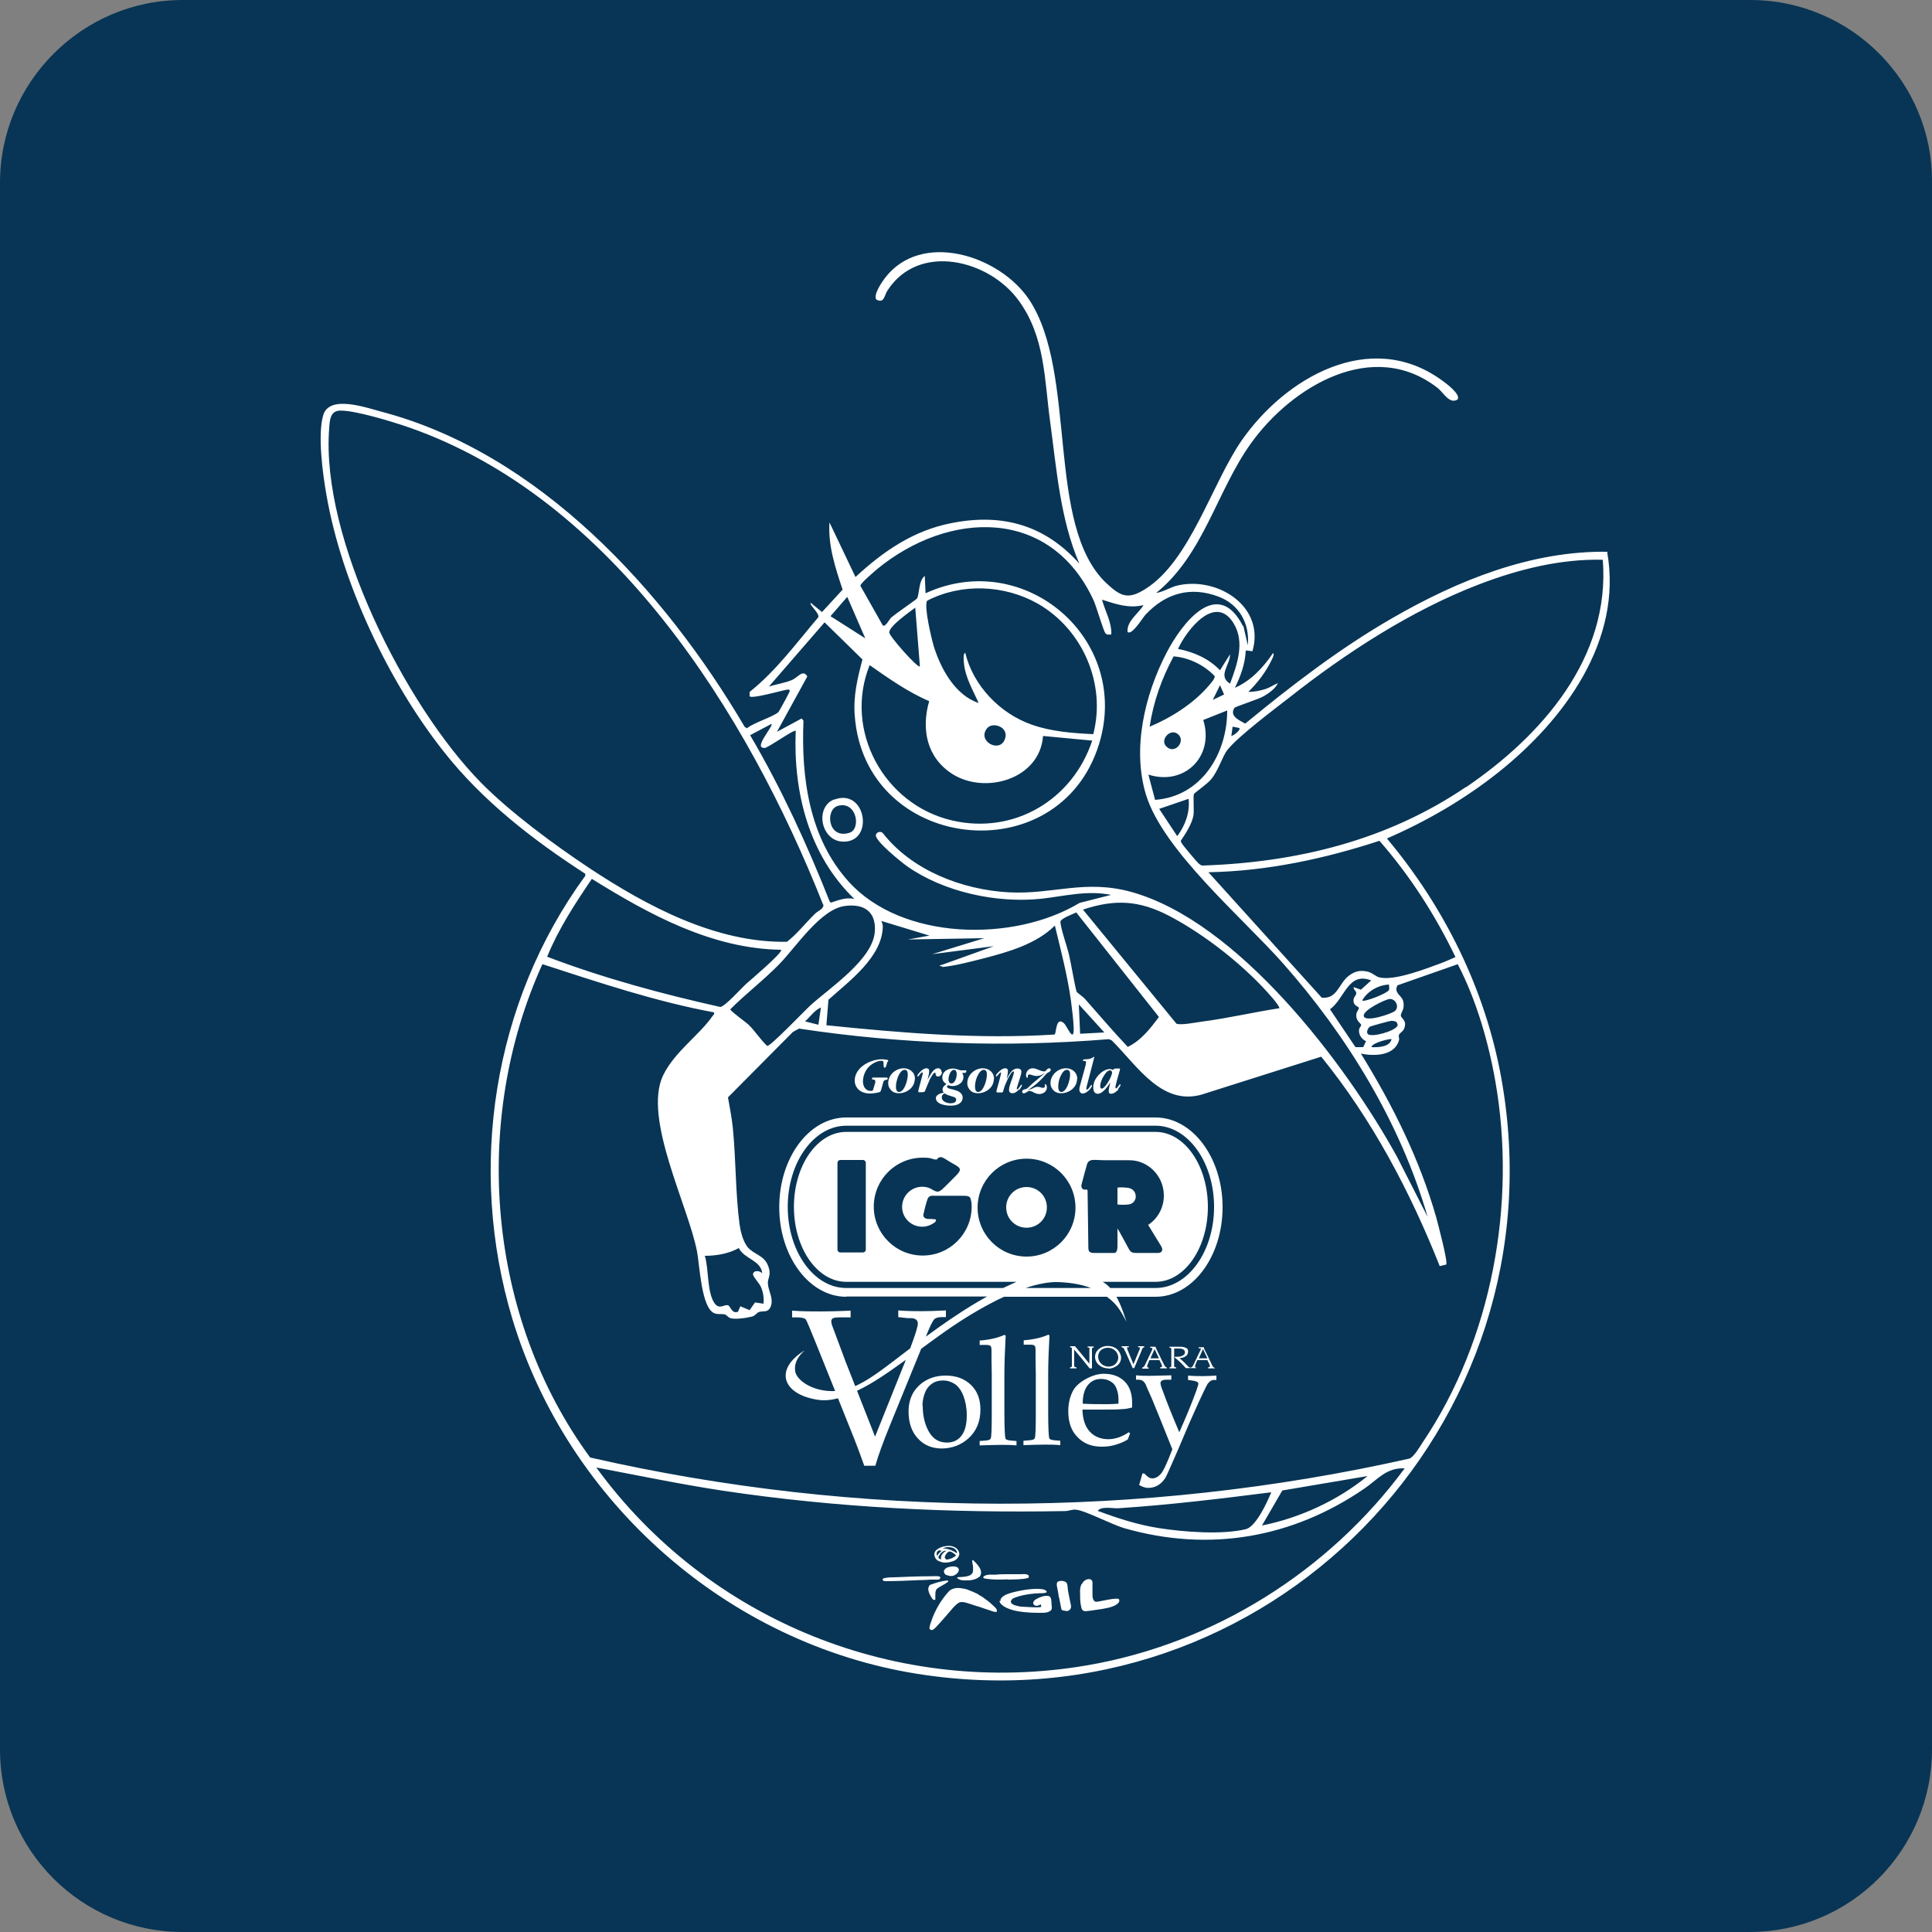 <?xml version="1.0" encoding="UTF-8"?>
<svg id="Livello_1" data-name="Livello 1" xmlns="http://www.w3.org/2000/svg" viewBox="0 0 75 75">
  <rect x="0" y="0" width="75" height="75" fill="#808080" stroke="none"/>
  <defs>
    <style>
      .cls-1 {
        fill: #083555;
      }

      .cls-2 {
        fill: #fff;
      }
    </style>
  </defs>
  <g id="Raggruppa_404" data-name="Raggruppa 404">
    <path id="Tracciato_307" data-name="Tracciato 307" class="cls-1" d="M7.09,0C3.19,0,0,3.19,0,7.09v60.82c0,3.94,3.19,7.09,7.09,7.09h60.82c3.94,0,7.09-3.19,7.09-7.09h0V7.09c.04-3.9-3.15-7.09-7.05-7.09H7.09Z"/>
  </g>
  <path class="cls-2" d="M41.98,61.5c-.05.11-.06.24-.05.36,0,.17,0,.34.04.51.01.06.03.13.09.16.04.02.1.02.15.01.1-.01.2-.02.3-.04.18-.02.35-.05.53-.09.12-.03.44-.13.41-.3,0-.03-.04-.05-.08-.05-.24,0-.49.07-.72.11-.06.01-.12.02-.16-.01-.02-.02-.04-.05-.05-.07-.03-.07-.03-.14-.03-.22,0-.14,0-.28,0-.42,0-.03,0-.06-.02-.09-.02-.04-.07-.06-.11-.06-.12,0-.23.08-.28.19M37.15,60.3s-.09-.06-.11-.07c-.04-.02-.08-.04-.13-.06-.1-.04-.21-.06-.31-.06.06-.03.12-.05.21-.05.07,0,.15.01.21.04.06.03.14.11.13.19M36.57,60.19s-.07.06-.11.1c-.03.03-.06.07-.08.12-.01-.03-.02-.07-.02-.1,0-.04.02-.08.05-.1.01,0,.02-.02.03-.02.01,0,.03,0,.04,0,.03,0,.05,0,.08.02M36.46,60.39c.03-.07.1-.14.16-.17.02-.01.05-.02.08-.02.01,0,.02,0,.03,0,0,0,0,0,.01,0,0,0,0,0,.01,0-.02,0-.07.04-.09.05-.03.02-.06.05-.08.08-.04.05-.07.14-.04.21-.03-.01-.07-.03-.1-.05-.02-.02,0-.09.01-.1M36.67,60.49c0-.07.04-.14.09-.2.03-.03.06-.06.1-.06.03,0,.05,0,.08.02.04.02.07.04.11.07.02.02.05.04.06.06,0,0,0,0,0,0,0,0,0,.01,0,.01-.1.08-.22.14-.35.15h0s-.02,0-.03,0h0s-.05-.05-.05-.08M37.24,60.33c0-.09-.05-.18-.13-.24-.08-.05-.17-.08-.26-.08-.15,0-.3.03-.43.11-.05.03-.1.07-.13.13-.03.06-.02.13,0,.19.03.08.1.15.18.17.07.03.14.05.22.05.12,0,.26-.03.37-.08.09-.05.17-.14.18-.25M36.64,60.97s0,.09.04.13c.04.05.12.06.2.08.06,0,.14,0,.19-.04.11-.06.16-.14.15-.22h0c-.04-.16-.32-.11-.42-.08-.09.03-.13.08-.16.14M38.01,61.23c.21-.23-.07-.51-.23-.66h-.01s-.02,0-.02,0c-.02.03-.01.05,0,.08,0,.01,0,.03,0,.04h0c.03.11.03.22.02.31-.01.09-.1.16-.19.18-.09.03-.18.03-.26.04-.05,0-.1,0-.14.01h-.02s0,.01,0,.01c-.01.03.02.04.04.05.01,0,.02.01.03.02h0c.05.03.11.03.17.04.01,0,.03,0,.04,0,.03,0,.06,0,.1,0,.06,0,.14,0,.21-.02.11-.02.2-.06.26-.12M41.04,61.44c-.04.05,0,.18.01.24.01.07.03.14.04.21v.04c.05.17.07.35.11.52,0,.01,0,.03.02.04.01.02.04.03.06.03.04,0,.08.02.12.02.03,0,.06,0,.09-.02.06-.04.09-.09.09-.17-.02-.1-.04-.19-.06-.29-.03-.16-.07-.32-.08-.5h0c-.01-.07-.02-.14-.12-.17-.08-.03-.17-.03-.25.01-.01,0-.02.01-.03.02M38.8,62.14c0,.09.09.16.17.22.24.14.5.19.77.22.19.02.37.03.56.03.15,0,.38.02.5-.1.05-.06.03-.15.02-.22,0-.03,0-.05,0-.08h0s-.01-.05-.01-.08c0-.06-.02-.13-.09-.17-.03,0-.06-.01-.09-.01-.06,0-.13.01-.21.04-.14.05-.29.12-.31.22-.01.05.02.1.08.12.06.02.12,0,.17-.03.01,0,.02-.01.04-.02h0s.02.06.02.09c0,.06-.71,0-.77,0h-.02c-.15-.03-.36-.06-.39-.18,0-.07.06-.14.16-.17.2-.08.45-.13.76-.16.06,0,.13-.01.19-.01.08,0,.16,0,.24-.02.02,0,.04-.02.04-.03,0-.03-.02-.08-.18-.11-.19-.02-.37-.01-.61.02-.25.04-.45.08-.64.14-.06.02-.12.04-.18.07-.14.08-.2.16-.18.24M39.14,61.32c.23-.01.54,0,.75-.06.02,0,.05-.02.05-.05,0-.02,0-.05-.03-.07-.08-.05-.21-.03-.3-.03-.15,0-.3,0-.45,0-.18,0-.35,0-.53.02-.13,0-.3-.02-.42.05-.02.01-.04.03-.04.05,0,.03.04.04.06.05.02,0,.05,0,.08.01.27.04.55.03.82.02M36.17,62.89c-.04.1-.08.21-.09.32,0,.03.03.06.09.07h0c.06-.01.1-.05.14-.09,0,0,.01-.01.02-.02.22-.23.42-.47.62-.7.02-.03.05-.06.08-.09.01-.01.03-.03.04-.04.07-.07.15-.15.27-.15h0c.12,0,.23.05.34.08.06.02.12.04.18.06.11.03.23.07.34.11.13.04.26.09.39.13,0,0,.02,0,.02,0,.03,0,.06.01.09,0h0s0-.09-.03-.13c0,0-.01-.01-.02-.02-.05-.05-.1-.1-.16-.15h0s0,0,0,0c-.01-.01-.03-.02-.04-.04-.07-.05-.13-.11-.21-.16-.07-.06-.15-.11-.23-.15-.02-.02-.05-.03-.07-.05-.11-.05-.24-.11-.38-.16-.01,0-.03-.01-.05-.02-.02,0-.03,0-.04-.01h0s-.03,0-.05-.01c-.05,0-.1-.02-.15-.02-.15-.02-.32.02-.42.11-.26.28-.46.59-.63.99h0s-.03.09-.05.13M36.1,61.53c-.15.15,0,.39.09.53.01.02.05.05.09.05,0,0,0,0,0,0,.03,0,.03-.02.03-.04,0,0,0-.01,0-.02h0s0-.07,0-.11c0-.08,0-.17.04-.24.06-.06.15-.11.24-.16.08-.04.15-.09.22-.14h0s0,0,0-.01c0-.01,0-.02-.01-.03-.02-.01-.04,0-.06,0,0,0-.01,0-.02,0-.18.02-.38.08-.57.15-.02,0-.03.01-.05.02,0,0,0,0-.01,0M34.26,61.3s.01.05.04.07c.02.01.05.01.08.01.44,0,.88-.02,1.32-.04.15,0,.29-.01.43-.02.05,0,.1,0,.14,0,.05,0,.1,0,.15,0,.04,0,.09-.04.08-.08,0-.04-.05-.05-.09-.05-.08-.01-.16,0-.25,0-.48,0-.96.02-1.43.04-.13,0-.25,0-.38.03-.04,0-.08.02-.09.05M34.47,41.22s.01-.03.01-.04c0-.03-.03-.04-.05-.04-.06-.01-.14-.02-.2-.02-.42,0-1.05.3-1.05.83,0,.16.08.3.2.39.12.08.25.11.39.11.1,0,.26-.02.36-.05q.05-.01.07-.07l.07-.25c.02-.08.03-.15.12-.16.03,0,.07,0,.07-.05,0-.03-.02-.04-.04-.04-.1,0-.19,0-.28,0-.08,0-.16,0-.23,0-.03,0-.06,0-.06.04,0,.04.04.04.06.04.04,0,.07.02.07.07,0,.03,0,.05-.01.07l-.06.2c-.02.07-.02.1-.1.1-.2,0-.31-.16-.31-.37s.09-.42.22-.56c.12-.12.32-.24.49-.24.07,0,.09.02.09.1v.06s0,.11.04.11c.04,0,.06-.06.07-.09l.04-.15ZM35.24,41.73c0,.19-.13.66-.34.66-.1,0-.12-.12-.12-.21,0-.13.04-.26.08-.38.05-.11.13-.27.26-.27.1,0,.12.09.12.19M35.52,41.89c0-.27-.21-.42-.44-.42-.29,0-.6.24-.6.58,0,.12.05.22.14.3.08.07.18.09.28.09.28,0,.61-.21.61-.55M36.55,41.62c0-.08-.05-.15-.13-.15-.2,0-.31.28-.41.44l.02-.09c.02-.07.04-.16.04-.24s-.04-.11-.1-.11c-.1,0-.2.08-.27.16-.02.02-.09.1-.09.14,0,.01.01.02.02.02.04,0,.11-.16.17-.16.02,0,.02.02.02.03,0,.04-.03.14-.04.18l-.13.49s0,.04,0,.05c0,.03.04.02.06.02h.05s.11,0,.13-.02c.02-.01.02-.05.03-.06l.18-.43c.03-.05.13-.25.19-.25.02,0,.03.02.03.04,0,.07.03.11.1.11.09,0,.15-.1.15-.19M37.14,41.69c0,.13-.06.37-.21.37-.07,0-.11-.07-.11-.15,0-.13.07-.38.22-.38.07,0,.1.09.1.16M36.93,42.56c.06.01.19.03.19.13,0,.12-.14.14-.22.14-.12,0-.34-.06-.34-.23,0-.08.05-.14.12-.15.07.05.16.08.25.1M37.51,41.58s0-.02,0-.03c0-.01-.03,0-.03,0h-.13c-.06,0-.07,0-.13-.02-.08-.03-.15-.05-.23-.05-.19,0-.41.11-.41.35,0,.12.07.2.16.25-.06.05-.15.11-.15.21,0,.05.02.1.05.13-.1.01-.31.07-.31.21,0,.13.13.21.23.24.1.03.21.05.31.05.11,0,.22,0,.32-.05.1-.05.18-.13.18-.26,0-.1-.06-.18-.14-.23-.07-.04-.18-.07-.25-.09l-.09-.02s-.13-.03-.13-.09c0-.02.02-.04.04-.05h.02c.06.02.09.03.15.03.1,0,.2-.02.28-.08.09-.06.15-.15.15-.27,0-.07-.02-.11-.05-.16h.11s.03,0,.05-.05M38.31,41.73c0,.19-.13.66-.34.66-.1,0-.12-.12-.12-.21,0-.13.03-.26.08-.38.05-.11.14-.27.26-.27.1,0,.12.09.12.19M38.59,41.89c0-.27-.21-.42-.44-.42-.29,0-.6.24-.6.58,0,.12.05.22.14.3.08.07.18.09.28.09.28,0,.61-.21.61-.55M39.57,42.31s.1-.13.1-.18c0-.01,0-.02-.02-.02-.03,0-.11.18-.16.18-.01,0-.02-.01-.02-.03,0-.02.02-.08.03-.11l.1-.32c.02-.07.05-.15.05-.23,0-.09-.08-.12-.15-.12-.22,0-.33.23-.42.41l.02-.1c.01-.05.03-.16.03-.21,0-.07-.04-.11-.1-.11-.11,0-.2.08-.28.16-.03.03-.09.09-.09.13,0,.01,0,.03.02.03.03,0,.13-.16.17-.16.01,0,.01.01.01.02,0,.04-.04.19-.05.23l-.12.44s-.01.05-.01.06c0,.04.08.03.1.03h.06c.1,0,.09,0,.12-.11.03-.13.11-.3.16-.41.03-.06.15-.3.22-.3.02,0,.02.03.02.04,0,.05-.08.29-.11.35-.03.1-.08.23-.08.33,0,.09.06.13.13.13.1,0,.18-.06.25-.14M40.79,41.52s-.02-.05-.05-.05c-.05,0-.1.04-.13.08-.03.04-.03.04-.08.04-.15,0-.28-.12-.44-.12-.14,0-.26.11-.26.27,0,.03.01.1.05.1.01,0,.02-.01.02-.03,0-.01,0-.02,0-.04,0-.04.03-.06.06-.06.03,0,.06.01.09.02.07.02.11.04.18.04.13,0,.21-.04.32-.1h.01s-.12.09-.12.09l-.38.32-.16.15s-.05.05-.08.05c-.05,0-.14.03-.14.1,0,.05.03.06.07.06.09,0,.13-.09.21-.09.06,0,.14.04.19.07.07.03.12.05.2.05.13,0,.29-.09.29-.25,0-.04-.01-.13-.06-.13-.01,0-.02,0-.02.02,0,0,0,.02,0,.03,0,.01,0,.02,0,.03,0,.04-.03.06-.07.06-.04,0-.06-.01-.1-.02-.04-.01-.07-.02-.11-.02-.07,0-.14.03-.21.07l-.17.07.13-.1c.18-.13.31-.24.47-.41l.08-.09c.05-.06.06-.07.12-.1.04-.02.09-.05.09-.1M41.54,41.73c0,.19-.13.66-.34.66-.1,0-.12-.12-.12-.21,0-.13.03-.26.08-.38.05-.11.13-.27.26-.27.1,0,.12.09.12.19M41.82,41.89c0-.27-.21-.42-.44-.42-.29,0-.6.24-.6.58,0,.12.05.22.14.3.08.07.18.09.28.09.28,0,.61-.21.61-.55M42.48,41.08s0-.02,0-.03c0-.01,0-.02-.02-.02-.01,0-.03.01-.04.02-.08.06-.18.07-.27.07-.03,0-.11,0-.11.04,0,.04.05.03.07.03.03,0,.05.01.05.05s-.02.13-.03.16l-.18.66c-.02.07-.05.16-.05.24s.05.15.13.15c.09,0,.19-.07.26-.14.03-.03.1-.12.1-.17,0-.01,0-.02-.02-.02-.02,0-.04.03-.05.05-.02.04-.09.13-.13.13-.02,0-.02-.02-.02-.03,0-.04.02-.12.03-.15l.26-1v-.04ZM43.17,41.64c0,.14-.27.62-.4.62-.04,0-.06-.04-.06-.09,0-.12.05-.24.1-.34.06-.1.16-.28.28-.28.04,0,.08.04.08.08M43.4,42.28s.1-.12.1-.16c0-.01,0-.03-.02-.03-.03,0-.1.16-.16.16-.02,0-.02-.03-.02-.04,0-.04.02-.11.03-.15l.04-.16c.02-.07.11-.37.11-.4,0-.03-.05-.02-.07-.02h-.07s-.09-.01-.12.04c0,0,0,.01-.01.01,0,0-.01,0-.02,0-.03-.02-.08-.03-.11-.03-.15,0-.32.11-.43.23-.12.13-.21.29-.21.48,0,.12.04.25.17.25.2,0,.38-.27.49-.44-.02.1-.06.24-.06.34,0,.07.03.1.09.1.11,0,.22-.09.29-.17M44.63,53.41c-.15,0-.33,0-.53-.02v.17h.11c.14,0,.24.09.3.27l.22.5.27.66c.25.63.42,1.05.51,1.27-.2.53-.35.85-.45.96-.1.11-.21.17-.32.17-.05,0-.11-.01-.16-.05-.05-.03-.1-.08-.16-.14h-.07l-.13.45c.06.03.12.06.18.08.06.02.11.03.17.03.14,0,.26-.03.38-.1.12-.07.21-.17.29-.29.04-.06.2-.43.49-1.09.33-.79.54-1.27.62-1.44.29-.65.47-1.02.53-1.12.03-.04.07-.08.11-.11.05-.03.09-.04.13-.04h.1v-.17c-.17.01-.34.02-.5.02-.18,0-.38,0-.6-.02v.17l.21.03c.13.02.19.06.19.12,0,.03-.03.12-.08.27-.19.52-.41,1.05-.66,1.61-.26-.61-.49-1.18-.68-1.71-.04-.1-.05-.17-.05-.2,0-.04.02-.07.05-.09.03-.02.09-.04.16-.04h.21v-.17c-.43.01-.71.02-.83.02M46.7,52.37l.17.36h-.33l.16-.36ZM46.62,52.33s0,.03-.01.06c-.01.03-.02.06-.05.11l-.22.46s-.03.07-.05.09c-.02.02-.04.03-.06.04-.04,0-.08-.01-.12-.06-.1-.11-.21-.21-.32-.31.08,0,.16-.02.22-.06.07-.04.11-.1.11-.18,0-.02,0-.03,0-.05h0s0-.02-.01-.03h0s0,0,0,0h0s0-.01,0-.01c0,0,0,0,0,0,0,0,0-.01-.01-.02-.01-.02-.03-.03-.05-.04-.06-.03-.14-.05-.23-.05h-.42v.04h0s.04,0,.05.01c.01,0,.02.02.02.05v.64s-.01.05-.02.05c-.01,0-.03.01-.05.01h0v.04h0c.05,0,.11,0,.15,0,.04,0,.08,0,.11,0h0s0-.04,0-.04h0s-.04,0-.06-.01c-.01,0-.02-.02-.02-.05v-.67h.15c.07,0,.14,0,.19.03.05.02.08.06.08.12,0,.06-.04.1-.1.13-.06.03-.14.04-.2.04-.03,0-.06,0-.08,0,0,0-.01,0-.02,0,0,0,0,0,0,.01,0,0,0,0,0,.01,0,.01.03.03.09.08.11.09.28.26.34.34h0s0,0,0,0c.03,0,.06,0,.09,0,.03,0,.05,0,.07,0h0s.02,0,.02,0c0,0,0,0,0,0h0s0,0,0,0c.04,0,.09,0,.13,0,.03,0,.07,0,.1,0h0s0,0,0,0h0v-.02h0s0,0,0,0c-.01,0-.03,0-.04-.01,0,0-.01,0-.01-.01,0,0,0-.01,0-.02,0,0,0-.02.01-.05,0-.02.01-.03.02-.05,0,0,0-.02.01-.03.02-.05.04-.09.05-.12h.39s.03.07.06.12c.01.03.02.05.03.07,0,.02.01.04.01.05,0,.02,0,.02-.02.03-.01,0-.03,0-.05.01h0v.04h0s.09,0,.14,0c.04,0,.08,0,.12,0h0s0,0,0,0v-.02h0s0,0,0,0c-.02,0-.06-.02-.09-.07l-.09-.19h0s-.19-.39-.19-.39h0s-.03-.06-.04-.08c0,0,0-.02-.01-.03h0s0-.03-.01-.04h0s0,0,0,0c-.03,0-.06,0-.09,0-.05,0-.08,0-.11,0h0v.04h0s.04,0,.05,0c0,0,.01,0,.01.02M44.82,52.37l.17.36h-.33l.16-.36ZM44.74,52.33s0,.03-.01.06c-.01.03-.03.06-.05.11l-.22.46s-.03.07-.05.09c-.02.02-.04.03-.07.04h0v.04h0s.1,0,.15,0c.03,0,.07,0,.1,0h0s0-.04,0-.04h0s-.03,0-.04-.01c-.01,0-.02-.01-.02-.03,0,0,0-.02.01-.05.02-.06.06-.15.08-.2h.39s.03.07.06.12c.01.03.02.05.03.07,0,.02.01.04.01.05,0,.02,0,.02-.02.03-.01,0-.03,0-.05.01h0v.04h0s.09,0,.14,0c.04,0,.08,0,.12,0h0s0-.03,0-.03h0s-.06-.02-.09-.07h0s-.1-.2-.1-.2l-.19-.39s-.05-.11-.07-.15h0s0,0,0,0c-.03,0-.06,0-.09,0-.05,0-.08,0-.11,0h0v.04h0s.04,0,.05,0c0,0,.01,0,.01.02M43.68,52.45l.29.66h.06l.27-.64.03-.08s.02-.05.04-.07c.01-.01.03-.02.05-.02h0v-.04h0s-.09,0-.13,0c-.04,0-.07,0-.11,0h0v.04h0s.04,0,.05,0c.01,0,.02.01.02.02,0,.03,0,.06-.03.11l-.22.53-.18-.44c-.03-.08-.07-.15-.07-.2,0-.01,0-.02.02-.02.01,0,.03,0,.05,0h0v-.04h0s-.09,0-.14,0-.09,0-.14,0h0v.04h0s.06.01.08.04c.02.02.03.06.05.11M42.03,54.5c0-.33.07-.57.2-.73.13-.16.3-.24.51-.24.14,0,.26.03.36.09.11.06.18.14.22.23.07.15.1.31.1.48v.16c-.13.01-.27.02-.42.02-.36,0-.68,0-.98-.02M41.67,53.96c-.13.23-.2.51-.2.83,0,.42.12.76.36,1,.24.25.55.37.94.37.18,0,.35-.02.52-.07.17-.05.33-.11.49-.21l.09-.24-.05-.04c-.13.09-.26.15-.39.2-.13.04-.26.07-.4.07-.3,0-.54-.1-.72-.29-.18-.19-.28-.48-.29-.86h.72c.36,0,.65,0,.85-.02.11,0,.23-.03.36-.06v-.17c0-.36-.09-.64-.29-.84-.2-.2-.47-.3-.81-.3-.22,0-.45.07-.69.2-.24.13-.4.28-.49.43M43.29,52.96c-.07.06-.16.09-.26.09-.12,0-.22-.05-.29-.12-.07-.07-.11-.16-.11-.26,0-.11.04-.19.1-.25.07-.06.16-.1.28-.1s.22.05.29.12c.07.07.11.17.11.26,0,.11-.05.19-.11.25M43.03,53.13c.13,0,.25-.05.34-.12.09-.07.15-.18.15-.3,0-.11-.05-.22-.13-.31-.09-.09-.22-.15-.4-.15-.25,0-.48.18-.48.42,0,.12.05.23.14.31.09.08.22.14.38.14M42.29,52.36v.58c-.18-.23-.37-.45-.56-.68h0s0,0,0,0c-.02,0-.06,0-.09,0-.03,0-.07,0-.1,0h0v.04h0s.04,0,.05.01c.01,0,.02.02.02.05v.66s0,.04-.02.05c-.01,0-.03.01-.05.01h0v.04h0s.07,0,.12,0c.05,0,.1,0,.13,0h0s0-.04,0-.04h0s-.05,0-.07-.02c-.02-.01-.02-.02-.02-.04v-.63c.2.24.41.49.6.73h0s.09,0,.09,0v-.75s0-.04.02-.05c.01,0,.03-.01.05-.01h0v-.04h0s-.08,0-.12,0c-.04,0-.08,0-.12,0h0v.04h0s.04,0,.06.01c.01,0,.02.02.02.05M40.7,51.81c-.24.11-.56.19-.96.22v.17h.24c.1,0,.16.01.19.05.02.02.03.08.03.17v.37s.01.55.01.55v1.47c0,.61-.01.94-.04,1.02-.02.05-.08.07-.19.08l-.25.02v.17c.34-.01.62-.02.83-.02.19,0,.39,0,.6.02v-.17l-.24-.02c-.11-.01-.18-.04-.19-.08-.02-.08-.04-.41-.04-1v-1.47c0-.45.02-.96.05-1.52l-.05-.03ZM38.28,55.92l-.25.02v.17c.34-.01.62-.02.83-.02.19,0,.39,0,.6.02v-.17l-.24-.02c-.11-.01-.18-.04-.19-.08-.02-.08-.04-.41-.04-1v-1.47c0-.45.02-.96.05-1.52l-.05-.03c-.24.11-.56.19-.96.22v.17h.24c.1,0,.16.01.19.05.02.02.03.08.03.17v.37s.01.55.01.55v1.47c0,.61-.01.94-.04,1.02-.02.05-.08.07-.19.08M35.81,54.58c0-.2.04-.39.12-.57.06-.13.15-.23.27-.31.12-.08.26-.11.41-.11.17,0,.32.05.46.14.14.1.25.25.33.46.08.21.13.46.13.75,0,.36-.07.62-.21.8-.14.18-.33.26-.56.26-.31,0-.54-.14-.7-.42-.16-.28-.24-.62-.24-1.01M35.45,54.07c-.12.21-.18.45-.18.72,0,.44.12.79.36,1.05.24.26.55.39.93.39s.74-.13,1.02-.38c.32-.28.48-.66.48-1.13,0-.4-.12-.72-.37-.96-.25-.24-.57-.36-.98-.36-.28,0-.53.06-.75.18-.22.12-.39.29-.52.5M43.38,46.09v.67s.23.02.42,0c.19-.02.29-.17.29-.31s-.08-.31-.31-.34c-.23-.03-.4-.01-.4-.01M39.85,47.66c.44,0,.79-.35.79-.79s-.35-.79-.79-.79-.79.35-.79.79.35.79.79.79M33.5,48.62h-.88c-.06,0-.11-.05-.11-.11v-3.37c0-.06.05-.11.11-.11h.88c.06,0,.11.05.11.11v3.37c0,.06-.05.11-.11.11M36.34,47.34s-.09-.02-.29-.02-.22-.13-.2-.19c.01-.06.11-.47.16-.59.05-.13.17-.13.27-.12.02,0,.09,0,.18,0h.94c.16,0,.21.02.25.06.04.04.07.22.07.33v.03c0,1.05-.85,1.9-1.9,1.9s-1.9-.85-1.9-1.9.85-1.9,1.9-1.9c.11,0,.22,0,.33.03,0,0,.08.03.14.04.03,0,.06.01.07,0,.04,0,.03-.09.17-.09.07,0,.21.1.34.18.16.09.3.17.33.2.05.04.11.11,0,.24-.02.02-.04.04-.06.07-.18.18-.5.51-.59.58-.08.06-.15.11-.3.02-.01,0-.03-.01-.04-.02-.12-.08-.25-.12-.41-.12-.43,0-.78.35-.78.78s.35.77.78.77c.18,0,.33-.06.48-.16.05-.04.06-.09.05-.12M32.85,50c-1.25,0-2.27-1.41-2.27-3.15s1.02-3.15,2.27-3.15h12.01c1.25,0,2.27,1.41,2.27,3.15s-1.02,3.15-2.27,3.15h-1.76c-.08-.09-.18-.17-.29-.24h2.05c1.12,0,2.03-1.3,2.03-2.91s-.91-2.91-2.03-2.91h-12.01c-1.12,0-2.03,1.3-2.03,2.91s.91,2.91,2.03,2.91h6.61c-.18.08-.35.16-.52.24h-6.08ZM39.85,48.78c-1.05,0-1.9-.85-1.9-1.9s.85-1.9,1.9-1.9,1.9.85,1.9,1.9-.85,1.9-1.9,1.9M39.81,50c.48-.16.91-.24,1.26-.23.53.02.94.1,1.28.23h-2.54ZM42.46,48.64c-.2,0-.21-.11-.21-.2,0-.08-.03-2.14-.03-2.2,0-.06-.02-.06-.04-.06s-.06,0-.1,0c-.1-.03-.11-.13-.1-.18.01-.04.19-.72.22-.81.03-.09.08-.13.16-.15.08-.03.3,0,.53,0s.34,0,.89,0c.02,0,.04,0,.06,0,.74,0,1.34.62,1.34,1.37,0,.48-.24.9-.61,1.14l.49.8c.15.24-.03.29-.1.29s-.65,0-.81,0c-.15,0-.24,0-.32-.14-.06-.11-.43-.8-.45-.81,0,.17,0,.52,0,.67,0,.21-.05.28-.13.28s-.6,0-.8,0M35.16,52.79c-.02.07-.05.14-.08.21l-1.11,2.77-.7-1.78c.6-.28,1.23-.72,1.89-1.2M32.85,50.33h5.47c-.05.03-.11.06-.16.09-.09.05-.17.1-.26.15-.69.41-1.35.87-1.96,1.32.15-.38.26-.6.32-.67.06-.06.16-.09.29-.09h.17v-.26c-.38.02-.69.03-.94.03s-.54,0-.91-.03v.26l.36.04h.17c.15.02.23.08.23.21,0,.12-.1.44-.3.97h0s-.03.02-.03.02c-.04.03-.08.06-.12.09-.71.54-1.32,1.03-1.86,1.29-.04.02-.08.04-.12.06l-.37-.94-.54-1.45s-.02-.09-.02-.12c0-.06.02-.1.06-.12.04-.03.13-.04.28-.04h.41v-.26c-.45.02-.84.03-1.16.03s-.68,0-1.11-.03v.26h.17c.2,0,.32.03.36.08.04.05.16.35.38.89l.76,1.89c-.83.04-1.48-.39-1.55-.76-.08-.46.33-.78.37-.82-1.18.72-.89,1.68.45,1.91.27.05.55.03.84-.05l.63,1.57c.13.33.26.68.39,1.05h.43c.11-.39.3-.91.56-1.55l1.22-2.99c.23-.17.46-.34.7-.51.69-.5,1.38-.93,2.03-1.27.17-.09.33-.17.49-.24h3.99c.11.08.2.16.28.24.24.25.37.53.48.73-.09-.27-.17-.51-.27-.73-.04-.09-.08-.17-.12-.24h1.52c1.44,0,2.6-1.56,2.6-3.48s-1.17-3.48-2.6-3.48h-12.01c-1.44,0-2.6,1.56-2.6,3.48s1.17,3.48,2.6,3.48M32.97,32.33c-.84.26-.95-.92-.43-1.05.72-.19.9.91.43,1.05M32.39,31.03c-.06.02-.2.1-.24.15-.47.47-.17,1.44.53,1.49,1.28.09.96-2.1-.29-1.63M56.91,30.55c-3.05,2.07-6.56,2.93-10.23,3.05-.06,0-.09-.04-.14-.07-.07-.06-.62-.71-.66-.79-.02-.04-.06-.07-.03-.12.18-.26.43-.66.48-.97.03-.19-.02-.75.02-.83.02-.04.53-.4.66-.56.3-.36.44-.9.64-1.15.41-.52,1.82-1.58,2.4-2.03,2.19-1.73,4.76-3.4,7.38-4.4,1.52-.58,3.15-.99,4.79-.95.3,3.8-2.37,6.83-5.31,8.83M47.8,28.57l.05-.36.26.05c.07.1-.29.33-.31.31M47.75,26.54c-.49-.31,0-.71,0-1.14l-.39.62c-.44-.46-1.02-.71-1.63-.83.34-.74,1.45-2.16,2.16-.99.45.74.13,1.61-.14,2.34M45.7,32.46l-.7-1.06,1.14-.39c.06.53-.13,1.03-.44,1.45M47.64,27.58c0,1.68-1,3.34-2.8,3.47l-.26-.98c1.41.45,2.57-.72,2.13-2.12l.93-.37ZM47.36,26.6l.16.36-.44.21.28-.57ZM45.76,28.53c.26.27-.17.78-.49.44-.26-.27.2-.75.49-.44M44.63,28.21c.14-.96.47-1.88.93-2.73.6.05,1.17.33,1.59.76.04.08-.15.29-.21.36-.59.7-1.47,1.26-2.31,1.61M48.25,24.3c-.99-1.93-2.38-.09-2.97,1.05-.84,1.62-1.34,3.72-.79,5.51.67,2.17,3.76,4.78,5.3,6.52,2.5,2.82,4.58,6.22,5.63,9.86l-1.18-2.32c-2-3.64-6.19-9.16-10.34-10.3-1.8-.49-3.02.11-4.74.02-1.81-.1-3.76-.85-4.89-2.3-.08-.09-.26-.04-.27.09,0,.24,1,1.05,1.23,1.21,1.42.99,3.46,1.43,5.18,1.25.91-.1,1.79-.34,2.72-.15l-1.22.31c-2.55,1.54-6.9,1.47-8.97-.83-1.53-1.7-1.84-4.03-1.75-6.24l-.07-.09-.96.52,1.18-2.15c-.17-.29-.36.03-.58.13-.27.12-.62.17-.91.26l2.16-2.49,1.47,1.44c-.19.72-.36,1.41-.3,2.17.38,5.29,7.91,6.16,9.48,1.13,1.27-4.08-2.88-7.64-6.73-5.87l-.03-.67c-.24.16-.21.72-.3.87-.03.05-.85.6-1.02.76-.05.05-.21.36-.31.29l-.87-1.54c0-.1.53-.54.64-.64,2.8-2.3,6.75-2.42,8.42,1.22.1.23.38,1.18.45,1.26.06.08.15.05.23.05.02-.48-.24-.9-.36-1.35.54.17,1.04.35,1.61.21-.2.34-.65.61-.62,1.04.16.16.59-.55.7-.67.78-.83,1.74-1.11,2.83-.7.8.3,1.22,1.04,1.14,1.89l-.17-.74ZM34.52,24.55c0-.25.8-.8,1.01-.96l.18,2.28c-.07.09-1.19-1.17-1.19-1.32M42.4,28.75c-.76,2.3-3.04,3.66-5.44,3.1-2.64-.61-4.22-3.5-3.2-6.03.74.52,1.48,1.04,2.31,1.4-.31,1.08-.1,2.18.89,2.82,1.28.82,3.41.21,3.53-1.47l1.91.18ZM38.32,28.27c.22-.27.89-.04.68.45-.22.52-1.08.04-.68-.45M37.42,25.74c.05.56.35,1.05.57,1.55-.91-.3-1.47-1.33-1.74-2.2-.09-.3-.39-1.55-.26-1.77,1.33-.69,3-.62,4.29.11,1.74.99,2.67,3.11,2.16,5.07-.81-.04-1.63-.1-2.39-.37-1.23-.43-2.27-1.51-2.58-2.79-.09.03-.06.31-.05.39M33.59,24.78l-1.35-.86.65-.75.7,1.61ZM29.67,29.04c.14,0,1.16-.74,1.22-.67-.1,2.4.52,4.84,2.28,6.53-.3-.08-.62.04-.91.14l-.05-.04c-.88-2.22-1.88-4.4-3.09-6.46l.83-.44c.08.09-.71.94-.29.93M31.96,35.11c.04.17-.21.25-.32.36-.37.36-.69.78-1.09,1.09-2.75.05-5.43-1.38-7.67-2.86-1.37-.91-3.08-2.17-4.22-3.33-2.94-3-6.22-9.5-5.88-13.75.02-.31.04-.68.43-.68.6-.01,2.05.44,2.66.65,7.92,2.76,13.14,11.1,16.08,18.52M22.98,34.12c2.22,1.38,4.65,2.71,7.34,2.75.11.08-1.25,1.23-1.35,1.32-.18.16-.83.89-1.01.9-2.28-.51-4.54-1.12-6.72-1.95.44-1.08,1.09-2.07,1.74-3.03M29.24,49.49c0,.08.24.33.3.47.09.21.12.42.1.65l-.33-.05-.21.3-.36-.15-.09.21c-.24.1-.29-.22-.39-.25-.15-.04-.34.19-.53-.09-.29-.44-.21-1.33-.37-1.83.45,0,.92-.08,1.32-.3.22.43.86.47.91.98-.11-.12-.37-.13-.36.07M42.04,35.31c1.24-.41,2.17-.36,3.32.23,1.44.75,3.02,2,4.07,3.24.04.05.27.33.23.36-.98.15-1.95.38-2.94.51-.24.03-.87.16-1.05.09l-3.63-4.43ZM42.87,40.08l-.94.05-.05-1.14.99,1.09ZM41.16,35.8c0-.15.49-.31.62-.38l3.21,4.06c-.34.45-.69.91-1.21,1.16-.57-.6-1.11-1.24-1.66-1.86-.07-.08-.31-.25-.32-.27-.05-.09-.24-1.21-.3-1.44-.06-.28-.34-1.07-.33-1.27M31.87,39.1l-.1.68-.52-.13c.21-.18.36-.43.62-.54M29.78,40.6c-.27-.25-.46-.57-.73-.83-.11-.1-.71-.53-.7-.59.61-.61,1.32-1.15,1.92-1.77.64-.66,1.59-2.12,2.53-2.24.74-.1,1.22.22,1.16,1-.08,1.08-1.74,2.17-2.49,2.85-.21.19-1.56,1.6-1.68,1.58M36.57,37.54c.47-.04,1.12-.21,1.59-.33.97-.25,2.07-.56,2.79-1.28.23.95.48,1.91.62,2.88.04.33.1.76.11,1.08.02.65-.26-.06-.37-.16-.33-.31-.3.39-.37.43-2.96.19-5.92-.06-8.86-.36l.08-.99c.8-.72,2.08-1.65,2.11-2.83,0-.09-.02-.15-.06-.23l1.87.57-.83.15,2.96-.05-2.02.62,2.39-.31-2,.72c-.13.02-.13.07,0,.06M21.06,37.43c2.19.71,4.39,1.45,6.66,1.87.02.08-.02.09-.05.13-.54.78-1.48,1.39-1.93,2.32-.79,1.66.98,5.06,1.32,6.84.1.51.16,2.18.67,2.39.15.06.29.01.42.05.06.02.11.1.18.13.17.08.66,0,.86-.05.13-.03.18-.15.28-.18.15-.05.31.03.42-.15.18-.32-.06-.65-.08-.94-.02-.24.16-.33,0-.72-.16-.4-.55-.42-.79-.71-.18-.23-.27-.6-.31-.88-.16-1.19-.14-2.52-.26-3.73-.04-.4-.12-.8-.19-1.2l2.52-2.54.24-.13c3.97.6,8.02.74,12.03.41l.11.05c1.01,1,1.99,2.65,3.65,2.05l4.48-1.42c1.97,2.43,3.45,5.23,4.6,8.13l.25-.06c.08-.09-.32-1.58-.38-1.81-.64-2.26-1.7-4.39-2.93-6.38.52.11,1.31.09,1.48-.52.02-.07-.03-.14,0-.21.03-.07.15-.13.19-.22.15-.35-.12-.41-.12-.53,0-.13.17-.24.09-.56-.05-.22-.38-.31-.22-.61l2.34-.82c.72,1.39,1.19,3.01,1.46,4.55.83,4.73-.13,10.02-2.82,14.01-.11.17-.34.56-.51.63-10.43,2.35-21.39,2.34-31.81-.04-3.99-5.43-4.63-13.04-1.85-19.16M48.37,59.36c-.93.23-2.43.11-3.39-.04-.82-.13-1.59-.38-2.37-.67.16-.19.56-.09.8-.1,1.99-.13,3.97-.37,5.94-.62-.15.37-.59,1.33-.98,1.43M49.78,57.86l3.31-.56c-1.17.95-2.61,1.62-4.1,1.92l.79-1.36ZM23.16,56.97c1.63.31,3.26.65,4.91.9,4.42.66,8.8.87,13.27.79.16,0,.29-.08.46-.05.34.04,1.36.57,1.83.71,3.3.95,6.53.39,9.33-1.53.53-.36.85-.82,1.57-.79-2.95,4-7.42,6.81-12.34,7.65-7.31,1.25-14.7-1.72-19.04-7.68M53.03,40.42l-.11.23h-.3s-.99-1.47-.99-1.47c.58-.42.7-1.47,1.6-1.12l-.4.36-.28-.1c-.02.1.1.14.1.23,0,.08-.08.15-.1.22-.05.28.18.29.2.35.01.06-.08.15-.09.22-.06.29.18.38.18.45,0,.04-.07.11-.08.17-.03.19.09.37.25.45M53.91,38.44c-.04.11-.93.47-1.03.4.2-.36.62-.6,1.04-.62,0,.07.02.16,0,.22M52.94,39.43c-.02-.22.84-.64,1.01-.65.22-.01.38.29.21.46-.11.11-1.2.48-1.22.19M54.02,40.34c-.07.31-.52.32-.78.31.02-.18.75-.34.78-.31M53.09,40.13c-.05-.07.01-.23.1-.28.04-.02.76-.22.81-.22.07,0,.16,0,.21.05.03.03.06.1.04.14-.09.21-1.05.48-1.16.31M56.51,37.15s-.45.2-.54.23c-.6.22-1.84.71-2.43.56-.13-.03-.29-.2-.49-.23-.28-.05-.47,0-.69.17-.39.29-.44.91-1.05.85l-4.4-4.87c2.26-.04,4.5-.52,6.64-1.22,1.19,1.36,2.17,2.89,2.95,4.51M62.42,21.42c-2.98-.05-5.85,1.12-8.38,2.58-2.03,1.17-3.89,2.6-5.7,4.09-.21-.12-.63-.28-.42-.61.03-.05.93-.33,1.15-.46.2-.12.43-.28.54-.5-.16.06-.29.16-.46.22-.21.07-.46.12-.69.12.37-.37.68-.77.91-1.25.03-.06.11-.21.05-.26-.37.55-.86,1.08-1.48,1.35.22-.45.4-.94.42-1.45l.26.03c.5-1.72-1.32-2.89-2.87-2.56-.3.06-.56.25-.87.3,1.85-1.49,2.35-3.96,3.69-5.82,1.58-2.2,4.74-4.1,7.25-2.13.22.18.45.63.76.44.15-.2-.48-.66-.64-.77-2.77-1.98-6.05-.07-7.74,2.36-1.16,1.68-2,4.67-3.73,5.76-.68.43-.96.3-1.52-.22-2.38-2.25-1.1-8.15-3-11.01-1.15-1.72-4.2-2.7-5.61-.82-.12.16-.45.65-.32.82.31.16.3-.15.43-.35,1.21-1.88,3.94-1.2,5.09.38,1.04,1.42,1,3.07,1.23,4.74.25,1.84.39,3.76,1.13,5.48-1.33-1.49-2.97-1.96-4.93-1.58-1.49.28-2.67,1.09-3.76,2.1l-1.01-2.12c-.06.9.23,1.77.51,2.61l-.8.87-.44-.36c-.07.08.38.43.29.57-.85,1-1.63,2.07-2.66,2.89v.17c.1.11,1.25-.23,1.47-.26.07,0,.1,0,.08.08-.01.04-.4.76-.43.79-.18.18-.98.42-1.22.63l-.09-.05c-3.11-5.29-7.98-10.63-14.11-12.24-.6-.16-2.01-.66-2.25.13-.23.75-.02,2.3.12,3.09.59,3.42,2.41,7.26,4.55,9.97,1.51,1.92,3.46,3.43,5.5,4.75v.08c-3.59,4.91-4.58,11.37-2.83,17.2,2.15,7.12,8.36,12.61,15.73,13.78,13.55,2.15,25.09-9.62,22.66-23.13-.62-3.44-2.21-6.64-4.44-9.3,1.54-.67,3.01-1.52,4.33-2.57,2.54-2.02,4.83-5.11,4.22-8.55"/>
</svg>